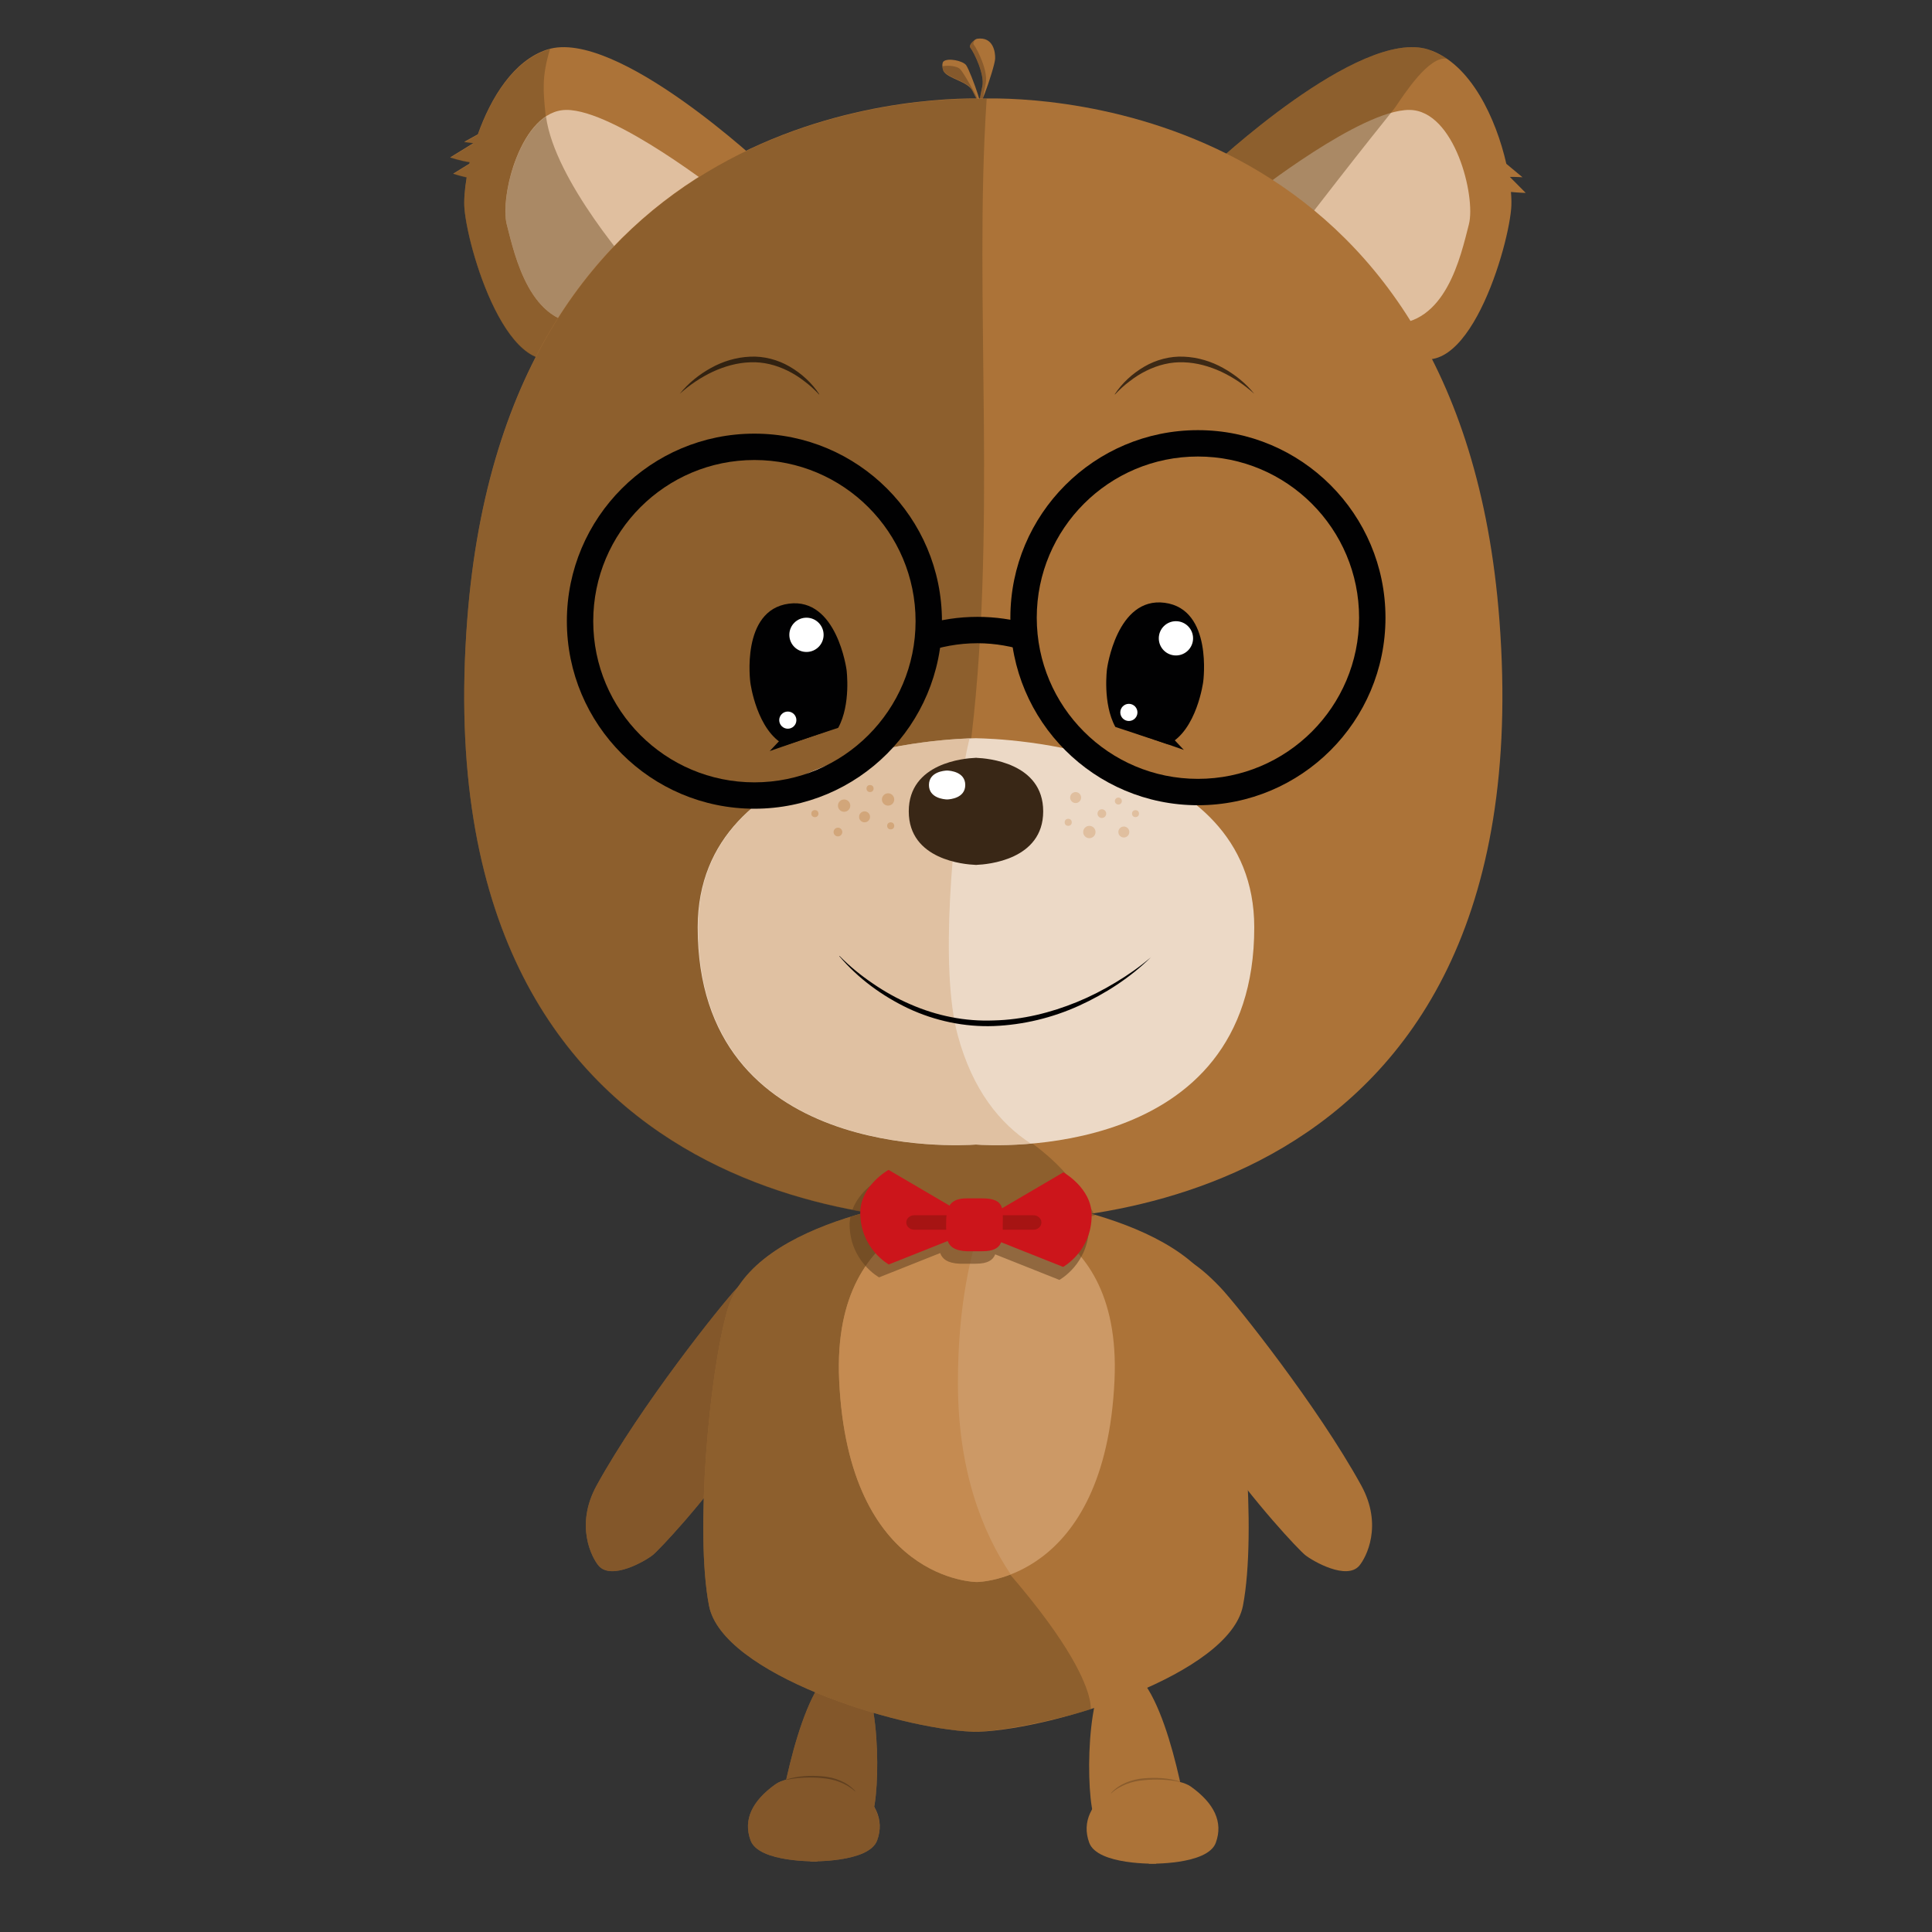 <?xml version="1.0" encoding="utf-8"?>
<!-- Generator: Adobe Illustrator 15.0.0, SVG Export Plug-In . SVG Version: 6.00 Build 0)  -->
<!DOCTYPE svg PUBLIC "-//W3C//DTD SVG 1.1//EN" "http://www.w3.org/Graphics/SVG/1.1/DTD/svg11.dtd">
<svg version="1.1" xmlns="http://www.w3.org/2000/svg" xmlns:xlink="http://www.w3.org/1999/xlink" x="0px" y="0px"
	 width="283.46px" height="283.46px" viewBox="0 0 283.46 283.46" enable-background="new 0 0 283.46 283.46" xml:space="preserve">
<rect x="0" y="0" width="283.46" height="283.46" fill="#333333" stroke="none"/>
<g id="background">
</g>
<g id="teddy">
	<path fill="#AC7338" d="M168.761,186.999c0.504-2.229,2.755-6.06,10.336,1.94c2.335,2.462,14.219,17.362,20.621,28.998
		c3.222,5.857,0.721,10.584-0.282,11.775c-1.855,2.191-6.82-0.658-7.944-1.559C189.68,226.709,165.642,200.909,168.761,186.999z"/>
	<path fill="#AC7338" d="M118.5,186.999c-0.503-2.229-2.754-6.06-10.336,1.94c-2.335,2.462-14.218,17.362-20.621,28.998
		c-3.221,5.857-0.72,10.584,0.282,11.775c1.854,2.191,6.821-0.658,7.945-1.559C97.581,226.709,121.619,200.909,118.5,186.999z"/>
	<path fill="#AC7338" d="M124.11,244.184c4.892-0.348,5.203,16.79,4.014,21.548c-1.19,4.758-14.479,4.583-13.996,1.706
		C114.701,264.039,117.965,244.619,124.11,244.184z"/>
	<path opacity="0.55" fill="#604020" d="M118.5,186.999c-0.503-2.229-2.754-6.06-10.336,1.94
		c-2.335,2.462-14.218,17.362-20.621,28.998c-3.221,5.857-0.72,10.584,0.282,11.775c1.854,2.191,6.821-0.658,7.945-1.559
		C97.581,226.709,121.619,200.909,118.5,186.999z"/>
	<path fill="#AC7338" d="M118.863,273.091c0,0,8.619,0.232,9.83-3.072c1.12-3.058-0.255-5.792-3.621-8.215
		c-1.955-1.406-6.276-0.936-6.276-0.936L118.863,273.091z"/>
	<path fill="#AC7338" d="M119.954,273.091c0,0-8.619,0.232-9.831-3.072c-1.119-3.058,0.256-5.792,3.622-8.215
		c1.954-1.406,6.275-0.936,6.275-0.936L119.954,273.091z"/>
	<path opacity="0.55" fill="#604020" d="M128.248,265.113c1.032-5.437,0.571-21.265-4.138-20.93
		c-4.33,0.308-7.224,10.028-8.76,16.943c-0.601,0.15-1.167,0.359-1.605,0.677c-3.366,2.423-4.741,5.157-3.622,8.215
		c0.946,2.578,6.391,3.002,8.74,3.063v0.009c0,0,0.212,0.002,0.544,0.001c0.334,0.001,0.547-0.001,0.547-0.001v-0.009
		c2.348-0.062,7.794-0.485,8.739-3.063C129.33,268.276,129.134,266.645,128.248,265.113z"/>
	<path fill="#AC7338" d="M164.393,244.531c-4.893-0.348-5.202,16.789-4.015,21.548c1.191,4.757,14.479,4.581,13.997,1.706
		C173.802,264.388,170.54,244.966,164.393,244.531"/>
	<path fill="#AC7338" d="M169.641,273.437c0,0-8.618,0.233-9.83-3.072c-1.12-3.058,0.256-5.791,3.623-8.214
		c1.952-1.405,6.273-0.935,6.273-0.935L169.641,273.437z"/>
	<path fill="#AC7338" d="M168.552,273.437c0,0,8.617,0.233,9.829-3.072c1.118-3.058-0.257-5.791-3.623-8.214
		c-1.954-1.405-6.275-0.935-6.275-0.935L168.552,273.437z"/>
	<path fill="#AC7338" d="M179.7,192.318c-3.885-13.744-30.604-16.755-36.021-17.229c0-0.017-0.001-0.075-0.001-0.075
		s-0.181,0.013-0.485,0.035c-0.306-0.022-0.485-0.035-0.485-0.035s0,0.059,0,0.075c-5.42,0.474-32.138,3.484-36.021,17.229
		c-2.655,9.396-4.73,32.584-2.661,43.265c1.937,10.011,27.474,18.026,38.667,18.492c0.007,0.002,0.01,0.022,0.016,0.022
		c0.155,0,0.324-0.009,0.485-0.01c0.162,0.001,0.33,0.01,0.485,0.01c0.005,0,0.01-0.021,0.014-0.022
		c11.195-0.466,36.731-8.481,38.671-18.492C184.431,224.902,182.354,201.714,179.7,192.318z"/>
	<path opacity="0.55" fill="#734E26" d="M132.285,214.556c-11.557-10.942-0.148-28.497,4.328-38.714
		c-9.855,1.536-26.888,5.716-29.929,16.477c-2.655,9.396-4.73,32.584-2.659,43.265c1.936,10.011,27.474,18.026,38.669,18.492
		c0.004,0.002,0.007,0.022,0.013,0.022c0.155,0,0.323-0.009,0.485-0.01c0.162,0.001,0.33,0.01,0.486,0.01
		c0.004,0,0.009-0.021,0.013-0.022c5.604-0.352,13.789-2.433,16.402-3.338C159.602,251.71,163.566,244.18,132.285,214.556z"/>
	<path fill="#CC9966" d="M143.321,177.17c0,0-21.355-0.117-20.201,25.314c1.348,29.627,20.201,29.627,20.201,29.627
		s18.852,0,20.199-29.627C164.675,177.053,143.321,177.17,143.321,177.17z"/>
	<g opacity="0.55">
		<g>
			<g>
				<path fill="#BF8040" d="M140.545,202.861c0-10.991,1.766-19.311,4.234-25.596c-0.912-0.099-1.458-0.096-1.458-0.096
					s-21.353-0.117-20.201,25.314c1.348,29.627,20.201,29.627,20.201,29.627s2.114-0.008,4.971-1.116
					C143.945,224.525,140.545,215.455,140.545,202.861z"/>
			</g>
		</g>
	</g>
	<g id="Ohr_links_1_">
		<g id="Ohr_links">
			<path fill="#AC7338" d="M80.296,7.268c-4.912,1.58-8.26,7.021-10.187,12.439l-1.999,1.105c0,0,0.596,0.103,1.343,0.186
				l-3.399,2.093c0,0,1.563,0.525,2.86,0.695c-0.019,0.079-0.035,0.156-0.052,0.235l-2.366,1.457c0,0,0.944,0.316,1.973,0.54
				c-0.308,1.847-0.42,3.468-0.321,4.605c0.585,6.751,7.295,28.393,16.198,20.342c4.231-3.826,27.916-26.342,27.916-26.342
				S90.412,4.011,80.296,7.268z"/>
			<path opacity="0.45" fill="#6A481F" d="M80.013,16.519c-0.269-2.896-0.589-5.191,0.704-9.371
				c-0.092,0.025-0.331,0.151-0.421,0.181c-4.912,1.58-8.26,7.021-10.187,12.439l-1.999,1.104c0,0,0.596,0.104,1.343,0.187
				l-3.399,2.093c0,0,1.563,0.524,2.86,0.695c-0.019,0.079-0.035,0.156-0.052,0.234l-2.366,1.457c0,0,0.944,0.316,1.973,0.54
				c-0.308,1.848-0.42,3.467-0.321,4.605c0.585,6.75,7.295,28.393,16.198,20.341l10.201-9.612
				C94.546,41.412,80.959,26.686,80.013,16.519z"/>
			<path fill="#E0BF9F" d="M106.05,28.598c0,0-15.865-12.519-22.971-12.47c-6.65,0.045-9.773,12.713-8.73,16.782
				c1.21,4.716,3.401,14.917,11.643,14.618C90.086,47.378,106.05,28.598,106.05,28.598z"/>
		</g>
		<path opacity="0.45" fill="#6A481F" d="M85.993,47.528c1.572-0.058,4.894-2.865,8.389-6.297
			c-1.502-1.663-12.983-14.659-14.274-24.132c-4.579,3.021-6.628,12.408-5.756,15.811C75.561,37.626,77.751,47.828,85.993,47.528z"
			/>
	</g>
	<g id="Ohr_rechts">
		<path fill="#AC7338" d="M223.852,28.303l-2.332-2.348c1.073-0.004,1.857,0.052,1.857,0.052l-2.37-1.971
			c-1.476-6.509-5.188-14.76-11.438-16.769c-10.116-3.256-31.965,17.354-31.965,17.354s23.683,22.517,27.915,26.342
			c8.904,8.051,15.613-13.591,16.198-20.342c0.06-0.671,0.047-1.509-0.034-2.459C222.816,28.278,223.852,28.303,223.852,28.303z"/>
		<path fill="#E0BF9F" d="M183.815,28.598c0,0,15.864-12.519,22.971-12.47c6.651,0.045,9.772,12.713,8.729,16.782
			c-1.21,4.716-3.4,14.917-11.643,14.618C199.779,47.378,183.815,28.598,183.815,28.598z"/>
		<path opacity="0.45" fill="#6A481F" d="M212.299,8.627c-0.477-0.457-2.729-1.36-2.729-1.36
			c-10.116-3.256-31.965,17.354-31.965,17.354s5.446,5.176,11.578,10.985c11.15-14.543,15.09-19.224,15.549-19.896
			C206.078,13.737,209.701,8.118,212.299,8.627z"/>
	</g>
	<g id="Haare">
		<path fill="#AC7338" d="M138.43,9.011c0.617-0.545,2.833-0.118,3.323,0.556c0.677,0.931,3.59,9.176,0.912,3.731
			c-0.664-1.348-3.64-1.774-4.235-2.87C138.259,10.113,138.157,9.254,138.43,9.011z"/>
		<path opacity="0.4" fill="#4C3319" d="M143.633,15.001c-0.382-1.038-2.261-4.359-2.78-4.879c-0.427-0.424-1.708-0.578-2.592-0.396
			c0.023,0.251,0.078,0.497,0.153,0.636c0.595,1.096,3.572,1.522,4.235,2.87C143.176,14.301,143.479,14.83,143.633,15.001z"/>
		<path fill="#AC7338" d="M143.379,5.683c2.354-0.326,2.674,1.977,2.626,2.946c-0.055,1.341-3.404,10.943-1.883,4.047
			c0.376-1.708-1.161-4.895-1.776-5.71C142.091,6.629,142.956,5.743,143.379,5.683z"/>
		<path opacity="0.45" fill="#604020" d="M144.626,12.222c0.377-1.708-1.161-4.895-1.777-5.709
			c-0.116-0.155,0.018-0.427,0.222-0.681c-0.429,0.272-0.927,0.871-0.727,1.138c0.617,0.815,2.154,4.002,1.778,5.708
			c-0.671,3.04-0.393,2.872,0.127,1.622C144.281,13.932,144.39,13.296,144.626,12.222z"/>
	</g>
	<path fill="#AC7338" d="M219.992,90.987c-5.743-75.506-66.865-76.749-75.723-76.531c-8.854-0.217-69.977,1.025-75.721,76.531
		c-6.727,88.417,65.999,88.475,75.721,88.09C153.993,179.462,226.72,179.403,219.992,90.987z"/>
	<path opacity="0.45" fill="#6A481F" d="M142.144,111.174c4.358-32.44,0.65-67.542,2.619-96.673c-4.712,0.313,2.403-0.072-0.494,0
		c-8.856-0.218-69.978,1.025-75.722,76.53c-6.727,88.419,65.999,88.477,75.722,88.09c2.624,0.104,7.384,0.909,16.39-0.781
		C148.577,156.408,133.408,176.206,142.144,111.174z"/>
	<g id="Augen">
		<path fill="#010102" d="M171.399,109.223c4.215-2.085,5.135-9.201,5.135-9.201s1.45-10.64-5.648-11.581
			c-7.059-0.933-8.469,9.713-8.469,9.713s-0.668,5.052,1.225,8.501L171.399,109.223z"/>
		<circle fill="#FFFFFF" cx="172.531" cy="93.654" r="2.514"/>
		<path fill="#010102" d="M115.222,109.351c-4.214-2.084-5.133-9.201-5.133-9.201s-1.452-10.64,5.648-11.58
			c7.058-0.934,8.468,9.713,8.468,9.713s0.668,5.052-1.225,8.502L115.222,109.351z"/>
		<circle fill="#FFFFFF" cx="115.586" cy="105.657" r="1.259"/>
		<circle fill="#FFFFFF" cx="118.324" cy="93.141" r="2.514"/>
		<circle fill="#FFFFFF" cx="165.626" cy="104.524" r="1.258"/>
	</g>
	<g id="Schnauze">
		<path fill="#ECD9C6" d="M143.321,108.317v-0.005c0,0-0.066,0-0.168,0.001c-0.04,0-0.087,0-0.087,0v0.001
			c-3.264,0.049-40.688,1.188-40.702,27.736c-0.017,34.275,38.255,32.066,40.813,31.88c2.277,0.17,40.864,2.536,40.846-31.877
			C184.009,109.502,146.585,108.364,143.321,108.317z"/>
		<path opacity="0.61" fill="#D9B38C" d="M140.505,151.844c-2.645-9.832-0.717-29.773,1.146-40.716
			c0.168-0.971,0.395-1.874,0.598-2.8c-6.529,0.236-39.798,2.674-39.813,27.712c-0.019,34.274,38.254,32.065,40.813,31.877
			c0.599,0.046,3.734,0.238,8.008-0.128C146.722,164.857,142.685,159.94,140.505,151.844z"/>
		<path fill="#392716" d="M153.056,119.042c0-7.147-8.244-7.79-9.734-7.847v-0.009c0,0-0.048,0-0.128,0.002
			c-0.079-0.002-0.127-0.002-0.127-0.002v0.009c-1.488,0.058-9.734,0.7-9.734,7.847c0,7.147,8.246,7.788,9.734,7.847v0.007
			c0,0,0.048,0,0.127-0.001c0.08,0.001,0.128,0.001,0.128,0.001v-0.007C144.812,126.83,153.056,126.188,153.056,119.042z"/>
		<path fill="#FFFFFF" d="M141.62,115.172c0-1.928-2.225-2.102-2.627-2.118v-0.002c0,0-0.011,0-0.036,0.001
			c-0.021-0.001-0.035-0.001-0.035-0.001v0.002c-0.401,0.017-2.628,0.19-2.628,2.118c0,1.932,2.227,2.104,2.628,2.121v0.001
			c0,0,0.013,0,0.035-0.001c0.024,0.001,0.036,0.001,0.036,0.001v-0.001C139.396,117.276,141.62,117.104,141.62,115.172z"/>
		<g>
			<path fill="#010102" d="M123.172,140.252c1.484,1.517,3.134,2.86,4.883,4.041c1.738,1.198,3.587,2.229,5.518,3.058
				c3.849,1.689,8.046,2.54,12.241,2.366c4.196-0.099,8.345-1.123,12.239-2.72c1.951-0.801,3.834-1.77,5.644-2.864
				c1.815-1.086,3.556-2.308,5.17-3.69c-3.033,2.988-6.675,5.349-10.569,7.12c-3.902,1.77-8.154,2.8-12.46,2.976
				c-4.307,0.168-8.65-0.757-12.541-2.571c-3.877-1.84-7.409-4.425-10.16-7.686L123.172,140.252z"/>
		</g>
	</g>
	<g id="Brille">
		<path fill="#010102" d="M110.685,63.623c-15.196,0-27.516,12.319-27.516,27.516s12.32,27.516,27.516,27.516
			s27.517-12.319,27.517-27.516S125.881,63.623,110.685,63.623z M110.687,114.785c-13.061,0-23.648-10.587-23.648-23.646
			c0-13.061,10.587-23.647,23.648-23.647c13.057,0,23.645,10.586,23.645,23.647C134.331,104.198,123.744,114.785,110.687,114.785z"
			/>
		<path fill="#010102" d="M175.757,63.111c-15.195,0-27.517,12.319-27.517,27.516s12.321,27.516,27.517,27.516
			s27.518-12.319,27.518-27.516S190.952,63.111,175.757,63.111z M175.757,114.273c-13.061,0-23.646-10.587-23.646-23.646
			c0-13.06,10.585-23.647,23.646-23.647c13.058,0,23.646,10.587,23.646,23.647C199.402,103.686,188.814,114.273,175.757,114.273z"/>
		<path fill="#010102" d="M143.409,90.504c-2.761,0-5.422,0.417-7.938,1.175v4.096c2.486-0.886,5.148-1.401,7.938-1.401
			c2.629,0,5.143,0.469,7.506,1.262v-4.095C148.527,90.867,146.012,90.504,143.409,90.504z"/>
	</g>
	<path opacity="0.55" fill="#604020" d="M155.467,173.434l-9.32,5.461c-0.25-0.914-0.957-1.513-2.98-1.513h-2.387
		c-1.399,0-2.16,0.424-2.585,1.102l-9.255-5.426c0,0-2.861,1.621-3.896,4.478l1.178,0.22v0.336l-1.442,0.429
		c-0.061,0.339-0.131,0.676-0.131,1.045c0,5.478,4.329,7.846,4.329,7.846l8.961-3.566c0.324,0.889,1.07,1.474,2.843,1.563h2.387
		c1.767,0,2.515-0.537,2.845-1.371l9.42,3.748c0,0,4.329-2.366,4.329-7.846C159.76,175.805,155.467,173.434,155.467,173.434z"/>
	<g id="Fliege">
		<path fill="#CC151B" d="M140.103,177.349l-9.734-5.707c0,0-4.149,2.296-4.149,6.289c0,5.299,4.185,7.588,4.185,7.588l9.699-3.861
			V177.349z"/>
		<path fill="#CC151B" d="M146.279,177.709l9.735-5.706c0,0,4.151,2.296,4.151,6.289c0,5.3-4.185,7.587-4.185,7.587l-9.702-3.86
			V177.709z"/>
		<path fill="#A61413" d="M141.115,179.358c0,0.586-0.527,1.063-1.177,1.063h-5.794c-0.65,0-1.176-0.477-1.176-1.063l0,0
			c0-0.585,0.526-1.06,1.176-1.06h5.794C140.588,178.299,141.115,178.773,141.115,179.358L141.115,179.358z"/>
		<path fill="#A61413" d="M152.796,179.358c0,0.586-0.524,1.063-1.177,1.063h-5.791c-0.65,0-1.178-0.477-1.178-1.063l0,0
			c0-0.585,0.527-1.06,1.178-1.06h5.791C152.271,178.299,152.796,178.773,152.796,179.358L152.796,179.358z"/>
		<path fill="#CC151B" d="M147.124,179.702c0,2.139,0.154,3.878-3.001,3.878h-2.307c-3.002-0.149-3.002-1.739-3.002-3.878l0,0
			c0-2.145,0.19-3.88,3.002-3.88h2.307C147.548,175.822,147.124,177.558,147.124,179.702L147.124,179.702z"/>
	</g>
	<g id="Freckles">
		<circle fill="#D2A67A" cx="126.847" cy="119.846" r="0.805"/>
		<circle fill="#E0BF9F" cx="157.814" cy="117.018" r="0.805"/>
		<path fill="#E0BF9F" d="M160.734,122.073c0,0.498-0.404,0.904-0.908,0.904c-0.499,0-0.904-0.406-0.904-0.904
			c0-0.501,0.405-0.906,0.904-0.906C160.33,121.167,160.734,121.571,160.734,122.073z"/>
		<circle fill="#E0BF9F" cx="161.662" cy="119.375" r="0.639"/>
		<circle fill="#E0BF9F" cx="156.727" cy="120.65" r="0.521"/>
		<path fill="#E0BF9F" d="M165.692,122.073c0,0.443-0.358,0.802-0.806,0.802c-0.443,0-0.803-0.359-0.803-0.802
			c0-0.445,0.359-0.806,0.803-0.806C165.334,121.267,165.692,121.627,165.692,122.073z"/>
		<path fill="#E0BF9F" d="M164.598,117.532c0,0.281-0.229,0.511-0.514,0.511c-0.285,0-0.514-0.23-0.514-0.511
			c0-0.285,0.229-0.515,0.514-0.515C164.368,117.018,164.598,117.247,164.598,117.532z"/>
		<circle fill="#E0BF9F" cx="166.599" cy="119.375" r="0.512"/>
		<circle fill="#D2A67A" cx="130.682" cy="121.17" r="0.52"/>
		<circle fill="#D2A67A" cx="127.652" cy="115.694" r="0.52"/>
		<circle fill="#D2A67A" cx="119.56" cy="119.375" r="0.521"/>
		<path fill="#D2A67A" d="M124.751,118.2c0,0.5-0.403,0.906-0.907,0.906c-0.5,0-0.905-0.406-0.905-0.906
			c0-0.499,0.405-0.905,0.905-0.905C124.348,117.294,124.751,117.701,124.751,118.2z"/>
		<circle fill="#D2A67A" cx="130.298" cy="117.296" r="0.905"/>
		<circle fill="#D2A67A" cx="122.939" cy="122.073" r="0.639"/>
	</g>
	<g opacity="0.26">
		<path fill="#010102" d="M125.445,262.82c-0.646-0.606-1.431-1.045-2.245-1.364c-0.817-0.328-1.682-0.492-2.563-0.569
			c-0.878-0.092-1.765-0.105-2.648-0.071c-0.882,0.044-1.77,0.129-2.632,0.336l-0.016-0.049c1.708-0.559,3.539-0.634,5.323-0.487
			c1.778,0.146,3.613,0.814,4.814,2.174L125.445,262.82z"/>
	</g>
	<g opacity="0.2">
		<path fill="#010102" d="M163.004,263.088c1.202-1.359,3.037-2.027,4.814-2.175c1.784-0.146,3.614-0.072,5.323,0.486l-0.016,0.049
			c-0.862-0.207-1.75-0.292-2.632-0.336c-0.884-0.033-1.771-0.019-2.648,0.072c-0.881,0.078-1.745,0.242-2.563,0.57
			c-0.813,0.319-1.6,0.758-2.244,1.364L163.004,263.088z"/>
	</g>
	<g opacity="0.65">
		<path fill="#010102" d="M163.552,57.848c1.084-1.655,2.59-3.032,4.326-4.05c1.733-1.014,3.795-1.568,5.822-1.467
			c2.039,0.084,4.019,0.684,5.763,1.663c1.748,0.968,3.321,2.236,4.553,3.776c-1.46-1.312-3.091-2.406-4.831-3.228
			c-1.744-0.804-3.618-1.331-5.505-1.385c-1.9-0.084-3.771,0.388-5.482,1.235c-0.858,0.42-1.678,0.936-2.438,1.532
			c-0.78,0.575-1.499,1.236-2.17,1.951L163.552,57.848z"/>
	</g>
	<g opacity="0.65">
		<path fill="#010102" d="M120.171,57.875c-0.67-0.715-1.39-1.376-2.169-1.951c-0.762-0.596-1.581-1.112-2.438-1.532
			c-1.713-0.847-3.583-1.32-5.483-1.235c-1.887,0.054-3.761,0.582-5.505,1.385c-1.74,0.821-3.371,1.916-4.832,3.228
			c1.231-1.541,2.805-2.809,4.552-3.776c1.745-0.979,3.724-1.58,5.764-1.663c2.027-0.101,4.089,0.454,5.822,1.467
			c1.736,1.018,3.242,2.395,4.326,4.05L120.171,57.875z"/>
	</g>
	<polygon fill="#010102" points="165.269,107.099 173.69,110.026 172.271,108.521 	"/>
	<polygon fill="#010102" points="121.354,107.268 112.931,110.194 114.351,108.69 	"/>
</g>
</svg>
